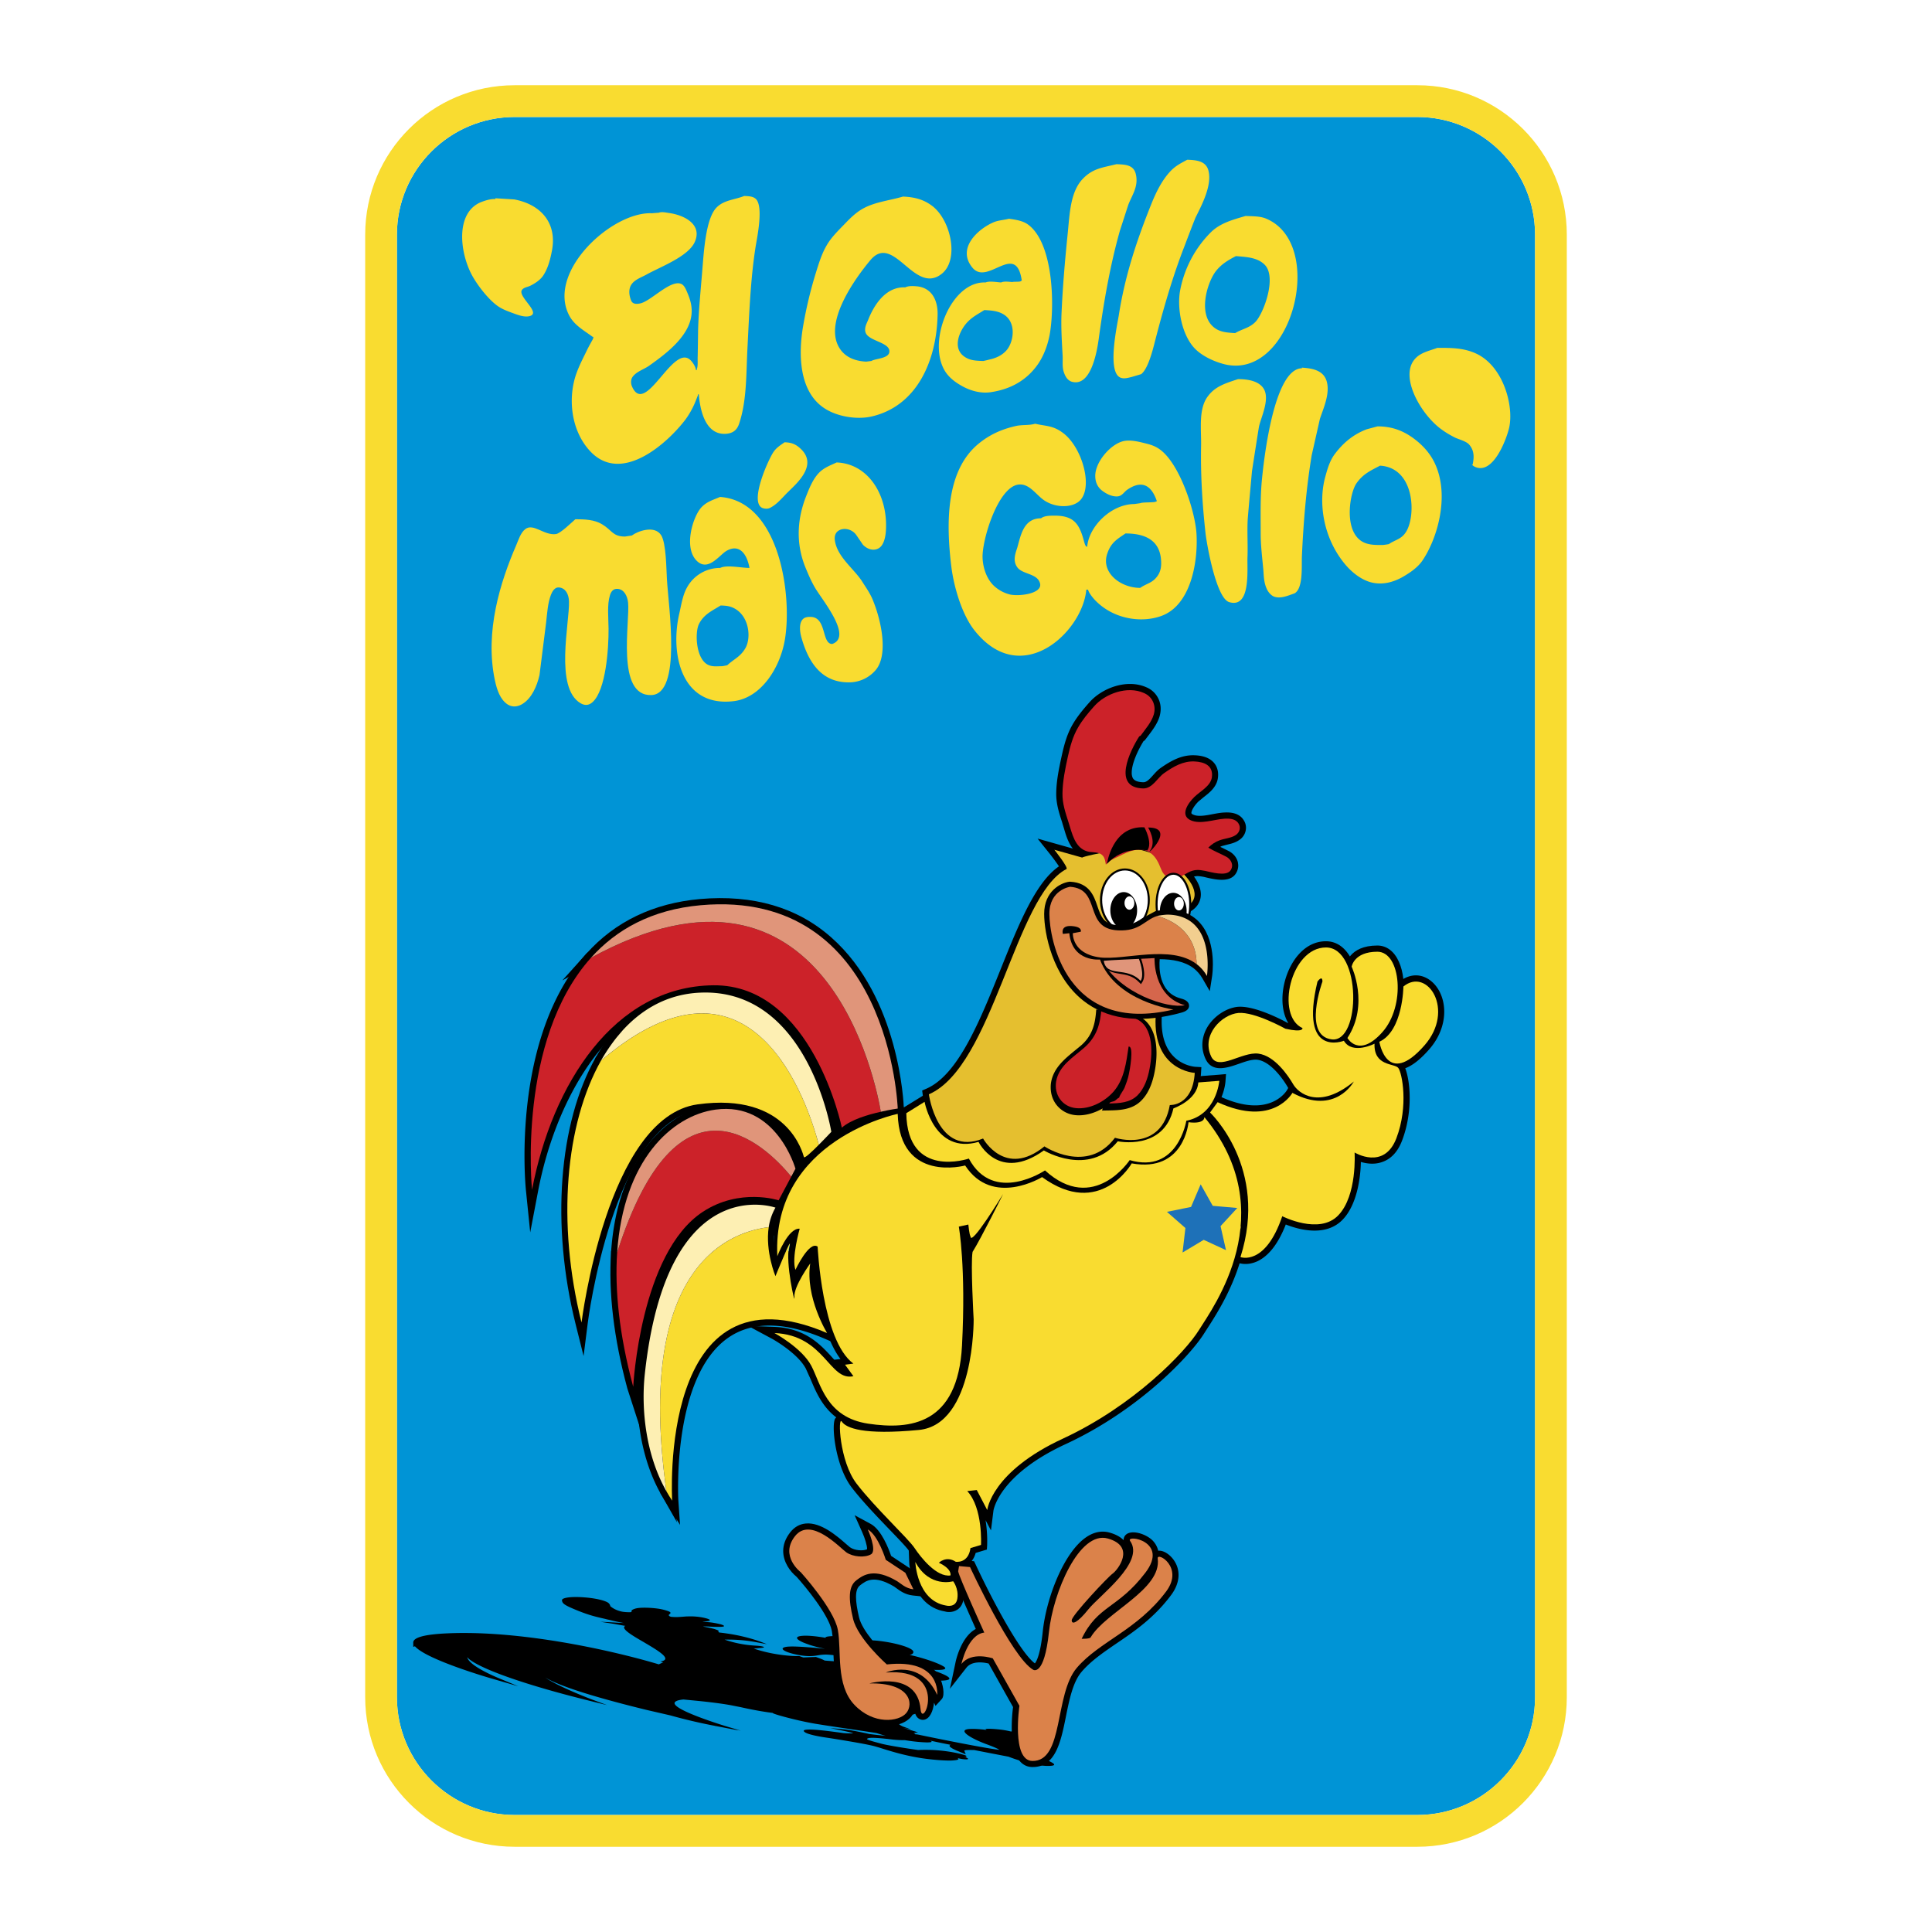 <svg xmlns="http://www.w3.org/2000/svg" width="2500" height="2500" viewBox="0 0 192.756 192.756"><g fill-rule="evenodd" clip-rule="evenodd"><path fill="#fff" d="M0 0h192.756v192.756H0V0z"/><path d="M51.347 11.672c-6.476 0-11.748 5.263-11.748 11.739V169.33c0 6.479 5.272 11.753 11.748 11.753h90.059c6.469 0 11.748-5.274 11.748-11.753V23.411c0-6.476-5.279-11.739-11.748-11.739H51.347z" fill="#0094d6"/><path d="M111.789 37.676c.359.151.773.011 1.086-.056.334-.099.654-.193.979-.291.693-.528 1.158-2.415 1.377-3.275.834-3.229 1.754-6.438 2.945-9.492.354-.938.713-1.881 1.084-2.816.562-1.147 1.723-3.248 1.295-4.764-.268-.943-1.229-1.011-2.104-1.045-.578.315-1.127.581-1.613 1.08-.908.934-1.508 2.189-1.982 3.369-1.426 3.559-2.611 7.074-3.234 11.076-.159.979-1.196 5.651.167 6.214zM106.943 38.088c1.912.535 2.508-3.045 2.678-4.284.504-3.686 1.135-7.318 2.109-10.78.275-.841.547-1.69.816-2.521.354-.986 1.088-1.876.768-3.157-.229-.923-1.094-.931-1.926-.965-1.426.356-2.383.416-3.4 1.505-1.189 1.282-1.268 3.427-1.445 5.239-.268 2.617-.504 5.265-.627 7.997-.074 1.426.023 2.913.105 4.406.023.488-.053 1.032.098 1.542.129.416.36.881.824 1.018zM91.43 28.563c-.375-.036-.827-.043-1.111.107-1.943-.089-3.102 1.738-3.688 3.206-.149.381-.438.832-.265 1.317.308.843 2.37.946 2.37 1.86 0 .731-1.37.698-1.8.963-.173.02-.348.042-.512.065-1.007-.052-1.933-.363-2.532-1.152-1.954-2.588 1.52-7.268 2.945-8.972 2.334-2.783 4.387 3.541 7.124 1.357 1.76-1.397.917-5.345-.953-6.769-.872-.659-1.775-.881-2.912-.934-1.442.424-2.988.548-4.23 1.339-.576.362-1.083.863-1.567 1.368-.631.653-1.358 1.351-1.81 2.142-.512.858-.811 1.864-1.118 2.851a41.815 41.815 0 0 0-1.237 5.189c-.464 2.648-.526 6.67 2.289 8.34 1.248.747 3.081 1.025 4.466.729 4.613-1.02 6.586-5.623 6.657-10.252.009-1.419-.628-2.638-2.116-2.754zM117.75 28.935c-.354 1.81.17 4.603 1.545 5.926.76.73 1.918 1.244 2.906 1.488 6.73 1.603 10.191-12.095 4.059-14.561-.588-.231-1.32-.208-1.984-.242-1.277.377-2.555.707-3.498 1.658a11.126 11.126 0 0 0-3.028 5.731zm5.559-3.383c1.012.086 2.139.119 2.877.868 1.211 1.233-.092 4.791-.91 5.673-.605.639-1.334.713-2.045 1.142-.662-.041-1.283-.076-1.824-.375-2.057-1.181-.99-4.698-.07-5.844.542-.678 1.231-1.084 1.972-1.464zM74.252 19.552c-.943.38-1.994.396-2.733 1.124-1.125 1.083-1.3 4.538-1.449 6.271-.155 1.948-.369 4.011-.422 6.012-.01.87-.023 1.728-.039 2.588-.025.44.05.913-.091 1.289 0 .025 0 .058.008.091a.51.51 0 0 1-.096-.013c-.015-.303-.301-.744-.518-.96-1.752-1.794-4.502 5.665-5.851 2.618-.139-.317-.131-.683.03-.936.369-.562 1.157-.776 1.684-1.156 1.728-1.226 4.354-3.158 4.232-5.618-.031-.653-.237-1.208-.466-1.744-.119-.271-.267-.646-.559-.785-1.063-.49-3.04 1.722-4.115 1.94-.343.075-.768.089-.912-.322-.218-.562-.25-1.171.07-1.605.336-.466.995-.687 1.486-.958 1.342-.753 4.165-1.785 4.81-3.253.783-1.782-1.108-2.682-2.562-2.883-.306-.041-.752-.152-1.035-.025-.226.008-.457.035-.686.049-3.925-.176-10.359 5.679-8.331 10.033.507 1.109 1.49 1.604 2.407 2.288.151 0 .064.161.031.254-.174.308-.345.622-.512.94-.373.777-.788 1.556-1.086 2.363-.897 2.381-.664 5.711 1.327 7.855 3.16 3.397 7.801-.88 9.524-3.165a8.407 8.407 0 0 0 .936-1.656c.104-.258.204-.509.301-.76l-.002-.086c.023 0 .053 0 .088.006.132 1.641.681 4.091 2.739 3.931.692-.06 1.074-.391 1.28-.997.764-2.261.702-4.857.829-7.447.179-3.454.303-6.95.821-10.238.149-.914.806-4.015.014-4.755-.296-.27-.752-.27-1.152-.29z" fill="#f9dc30"/><path d="M98.865 39.126c1.977-.295 3.566-1.183 4.688-2.786.576-.836.951-1.841 1.158-2.869.514-2.694.459-9.087-2.096-11.032-.543-.421-1.273-.517-1.951-.616-.508.132-1.041.154-1.504.341-1.494.622-3.779 2.576-2.131 4.552 1.527 1.835 4.342-2.695 4.918 1.3-.027-.003-.059-.003-.08-.003.012.148-.713.063-.859.126-.377-.025-.82-.096-1.127.041-.486-.03-1.164-.164-1.553.003-3.363-.157-5.748 5.67-4.154 8.654.408.777 1.119 1.304 1.861 1.708.847.465 1.861.731 2.83.581zm-2.329-7.003c.505-.531 1.093-.812 1.667-1.188.668.035 1.281.076 1.83.376 1.426.765 1.129 2.809.369 3.66-.434.482-.998.742-1.625.885-.221.058-.451.114-.676.161-.518-.02-1.025-.029-1.473-.211-1.828-.764-.944-2.803-.092-3.683zM51.323 19.899c-.627-.041-1.26-.079-1.901-.119 0 .023 0 .051.01.078-.451-.025-.921.119-1.292.252-2.621.915-2.343 4.704-1.18 7.098.498 1.031 1.742 2.69 2.779 3.381.402.266.848.435 1.287.598.476.171 1.14.454 1.679.378 1.51-.229-1.098-1.958-.631-2.634.169-.252.546-.286.814-.411.459-.229.958-.543 1.271-.973.511-.741.75-1.683.916-2.577.504-2.727-1.109-4.567-3.752-5.071zM147.275 35.276c-1.246-.572-2.461-.572-3.865-.572-.867.324-1.76.478-2.316 1.199-1.393 1.741.596 5.311 2.594 6.843.477.362.955.646 1.463.904.375.184 1.135.363 1.428.707.578.669.463 1.399.348 2.009h-.086c.078.057.152.115.229.167 1.889 1.011 3.271-2.812 3.506-3.891.467-2.153-.58-6.103-3.301-7.366zM131.684 41.808c.316-1.004 1.1-2.62.637-3.896-.389-1.044-1.551-1.168-2.443-1.235l.029.067c-2.771 0-3.783 8.85-4 11.061-.178 1.786-.127 3.629-.127 5.514.006 1.127.146 2.283.256 3.454.059.62.033 1.27.338 1.956.131.311.416.672.748.8.453.158.924.042 1.277-.065.26-.08.514-.178.768-.268.863-.509.684-2.679.723-3.677.156-3.464.436-6.826.979-10.104.274-1.207.543-2.408.815-3.607zM124.91 47.013c.225-1.457.453-2.932.689-4.394.18-.916 1.061-2.633.547-3.714-.459-.94-1.756-1.079-2.629-1.079-1.232.41-2.289.713-3.033 1.744-.93 1.27-.619 3.252-.652 4.939-.053 2.786.111 5.653.436 8.626.121 1.147 1.076 6.559 2.367 6.937 2.178.655 1.777-3.243 1.826-4.472.049-1.289-.049-2.603.029-3.871.131-1.565.278-3.151.42-4.716zM114.219 44.219c-.68-.172-1.516-.369-2.186-.194-1.27.327-2.803 2.108-2.758 3.51.008.537.207 1.054.691 1.424.459.349 1.041.622 1.582.562.422-.069.596-.43.902-.65 1.193-.829 2.322-.799 2.975 1.146h-.088c.037.148-1.342.066-1.553.182-.201.036-.406.055-.594.088-2.291 0-4.539 2.186-4.723 4.262-.193 0-.254-.361-.309-.522-.463-1.754-1.006-2.581-2.938-2.581-.492 0-1.047.011-1.355.264-1.74 0-2.02 1.687-2.365 2.908-.158.512-.49 1.261-.033 1.942.498.766 2.039.619 2.297 1.644.271 1.057-2.227 1.341-3.102 1.083a3.662 3.662 0 0 1-1.297-.667c-.92-.72-1.301-1.98-1.334-2.985-.059-1.793 1.545-7.055 3.588-7.29 1.004-.115 1.631.849 2.395 1.455 1.051.822 2.635.901 3.49.333 1.703-1.099.562-5.44-1.441-6.934-1.016-.766-1.699-.665-2.789-.924-.557.181-1.332.091-1.896.221-1.492.334-2.689.899-3.764 1.787-3.223 2.666-3.254 7.788-2.691 12.319.25 1.935 1.029 4.698 2.314 6.309 4.672 5.873 10.773.146 11.143-4.08h.172c.107.396.605.978.93 1.273 1.791 1.681 4.424 2.053 6.357 1.359 2.895-1.016 3.697-5.207 3.537-8.169-.119-2.228-1.604-6.771-3.48-8.316-.548-.459-1.072-.613-1.677-.759zm1.605 11.498c.072.661.016 1.23-.318 1.716-.521.755-1.09.757-1.75 1.22-1.977 0-3.947-1.541-3.277-3.438.369-1.08.947-1.404 1.811-1.992 1.706 0 3.319.511 3.534 2.494zM141.303 43.944c-1.219-.976-2.422-1.405-3.871-1.405-.354.099-.713.194-1.072.289-1.361.515-2.4 1.394-3.244 2.549-.441.614-.674 1.389-.873 2.123-.727 2.538-.291 6.079 1.93 8.766.664.808 1.605 1.56 2.578 1.823 1.207.328 2.314-.047 3.096-.47.744-.424 1.52-.923 2.035-1.641 1.459-2.107 2.74-6.292 1.375-9.516-.413-.992-1.081-1.815-1.954-2.518zm-.985 9.059c-.473.81-1.084.824-1.754 1.284a7.558 7.558 0 0 1-.604.087c-.656 0-1.307.014-1.887-.253-2.072-.975-1.434-4.89-.746-5.888.65-.936 1.381-1.262 2.363-1.774 3.439.212 3.597 4.89 2.628 6.544zM76.021 50.661c.219.105.546.123.741.038.768-.349 1.303-1.084 1.916-1.667.785-.788 2.914-2.59 1.253-4.213-.546-.532-.984-.671-1.655-.693-.402.287-.8.522-1.096.956-.467.657-2.422 4.914-1.159 5.579zM83.472 46.139c-.693.323-1.31.535-1.831 1.106-.551.613-.885 1.434-1.188 2.199-.827 2.067-1.187 4.622-.025 7.339.275.664.541 1.27.901 1.881.744 1.255 3.761 4.864 1.702 5.586-1.053 0-.554-2.561-2.053-2.696-.294-.025-.622.011-.801.154-.465.357-.417 1.215-.207 1.94.786 2.774 2.249 4.521 4.893 4.429a3.49 3.49 0 0 0 2.533-1.261c1.223-1.488.572-4.877-.375-7.097-.278-.629-.666-1.162-1.021-1.73-.843-1.293-2.545-2.491-2.715-4.16-.038-.402.108-.727.398-.896.487-.303 1.286-.173 1.73.419.229.331.452.661.683.998.631.652 1.5.648 1.902.031.392-.595.429-1.557.396-2.367-.146-3.144-2.04-5.765-4.922-5.875zM71.84 49.58c-.663.288-1.283.455-1.802.978-.868.843-1.914 4.094-.487 5.43 1.145 1.062 2.256-.664 2.966-1.047 1.227-.68 1.998.274 2.26 1.722-.833 0-2.267-.333-2.926 0a3.755 3.755 0 0 0-3.335 1.998c-.413.763-.552 1.727-.757 2.615-.907 4.021.245 9.287 5.422 8.681 2.753-.32 4.646-3.315 5.125-6.13.753-4.433-.528-13.819-6.466-14.247zm2.553 15.044c-.511.915-1.175 1.125-1.833 1.747a6.98 6.98 0 0 1-.518.097c-.539 0-1.055.093-1.534-.215-1.094-.714-1.177-3.172-.777-3.985.493-.994 1.354-1.344 2.165-1.857.543.011.979.055 1.455.334 1.37.802 1.607 2.818 1.042 3.879z" fill="#f9dc30"/><path d="M65.956 53.385c-.673-1.034-2.388-.364-2.914.042-.228.03-.455.066-.688.104-1.238 0-1.292-.636-2.285-1.224-.786-.477-1.769-.501-2.667-.501-.396.339-1.468 1.404-1.926 1.477-1.181.174-2.263-1.128-3.072-.489-.465.364-.659 1.035-.902 1.604-1.557 3.601-3.17 8.599-2.123 13.495.199.914.507 1.901 1.293 2.407.536.327 1.094.165 1.477-.082.901-.568 1.418-1.745 1.677-2.864.221-1.733.446-3.494.659-5.233.11-.956.162-1.958.489-2.795.129-.329.375-.744.774-.718.67.047.991.653 1.021 1.379.07 2.134-1.463 8.643 1.158 10.177.477.284.883.176 1.204-.122 1.309-1.193 1.602-5.293 1.585-7.317-.011-1.094-.156-2.406.139-3.34.118-.38.334-.667.766-.633.623.043.965.674 1.041 1.352.215 1.846-1.244 9.376 2.331 9.243 3.044-.118 1.695-8.856 1.545-11.566-.062-.951-.062-3.594-.582-4.396z" fill="#f9dc30"/><path d="M88.177 163.777c-.901-.136-1.589-.153-1.843-.054-.349-.1-.714-.185-1.07-.261-.757-.165-1.453-.244-1.953-.232-.822.011-.981.094-.945.176-1.004-.176-1.648-.212-2.017-.212-1.21.019-.95.367-.148.703.172.067.383.142.616.228.425.129.926.267 1.466.366h-.05c-.428-.044-2.607-.257-3.44-.214-.581.016-.843.155-.645.328.176.165.688.351 1.445.498 1.035.203 1.592.12 2 .05.249-.041.51-.075.813-.075.686.014 1.986.221 2.975.413l.037.002.033.022c.03.023.474.467-3.168.16a3.913 3.913 0 0 0-.554-.24l-.318-.117-.356.011-.904.037c-.042-.016-.083-.026-.127-.04l-.278-.101h-.345c-.081 0-1.924-.018-3.986-.678-.072-.021-.146-.048-.215-.069.193-.016.38-.026.565-.052 0 0 .27-.021.338-.035.198-.029.1-.08.029-.104-.251-.075-.661-.098-.836-.107a11.439 11.439 0 0 1-3.006-.593 15.83 15.83 0 0 1 2.252.111c.328.044.654.096.98.157l.998.184-.571-.219c-.06-.021-1.347-.522-3.162-.807-.345-.052-.669-.101-.995-.132l-.152-.067c.191-.081-.044-.186-.289-.261a1.343 1.343 0 0 0-.206-.062 14.697 14.697 0 0 0-1.011-.207c.107-.018.261-.018.542-.007l.171.013c.549.018 1.471.066 1.384-.072-.019-.046-.106-.086-.259-.137-.055-.024-.111-.027-.174-.049a8.266 8.266 0 0 0-1.012-.179l-.587-.042c-.033 0-.065-.007-.098-.007.014 0 .016-.013.044-.013l.214-.023c.161-.019.352-.039.427-.084.094-.045 0-.12-.228-.193a5.025 5.025 0 0 0-.487-.118 6.515 6.515 0 0 0-1.441-.102c-.169 0-.332.016-.505.031-.32.021-.655.052-1.029.018a.632.632 0 0 1-.167-.018c-.122-.031-.227-.106-.2-.187l.078-.077c.088-.072.208-.167-.165-.303a5.335 5.335 0 0 0-.928-.231 10.068 10.068 0 0 0-1.415-.103c-.756 0-1.012.103-1.219.218-.065.033-.065.08-.065.116 0 .068-.006.117-.18.117-.3 0-.551-.019-.766-.056a3.01 3.01 0 0 1-.327-.087c-.397-.124-.717-.326-.885-.498a.63.63 0 0 1 .035-.009l-.041-.08c-.044-.09-.094-.191-.333-.305a3.21 3.21 0 0 0-.3-.114c-.45-.147-1.126-.268-1.807-.324-1.486-.127-2.354.038-2.342.273.01.104.03.223.169.346.172.161.568.342.914.49.492.21.935.39 1.535.587.502.169 1.12.316 1.714.448l.143.039.273.059c.407.101.903.22 1.448.312-.878-.052-2.376-.131-2.376-.131l1.371.213c.388.073.836.154 1.122.2-.488.255.645.928 1.843 1.62 1.397.825 2.838 1.669 1.797 1.905l-.14.031.262.075s.016 0 .038.004l-.046.016-.411.188c-.57-.18-5.801-1.737-12.123-2.59-3.293-.443-6.294-.62-8.913-.506-2.283.096-3.445.4-3.461.912v.011l.005.427.166-.058c1.166 1.361 7.738 3.254 8.043 3.331l2.266.658-1.587-.658c-1.885-.763-3.378-1.61-3.504-2.241.043.043.081.091.126.13l.016.02c1.203 1.038 5.732 2.629 11.82 4.137l1.986.492-1.372-.511c-.052-.016-3.408-1.276-4.817-2.254.501.305 1.343.681 2.586 1.118h.005l.038.014c1.802.626 4.316 1.334 7.469 2.105l2.422.559c1.377.387 2.909.75 4.436 1.04l.011.011.126.017 2.149.411-.16-.044.455.085-1.286-.382c-.058-.015-6.294-1.892-5.196-2.542.14-.091.393-.153.757-.188l1.613.156c.019.005 2.074.204 3.306.454l.773.153c.868.191 1.94.416 3.219.58.005.004-.004.006.01.02.05.037.182.084.375.146.736.232 2.398.662 3.842.909 1.252.206 2.841.438 4.116.626.833.126 1.629.242 1.997.306l.595.183c.017.011.128.044.327.096a72.484 72.484 0 0 1-1.612-.181c-.476-.109-1.766-.391-2.628-.48l-1.301-.119 1.22.255c.454.088.92.202 1.075.256.012 0 .017 0 .024.003-.127.032-.592.032-1.015-.013l-.369-.054c-.849-.11-2.407-.328-3.155-.293-.304.014-.433.06-.405.146.041.105.245.211.531.3.535.171 1.381.31 1.953.388.984.155 3.615.575 4.52.813.326.086.675.197 1.048.315.951.292 2.14.649 3.717.893 1.112.162 2.176.242 2.895.235.495-.022.778-.073.766-.163-.013-.031-.053-.063-.124-.097.519.146.862.143.926.143.322-.018.093-.152-.257-.282.107.024.232.045.232.045l.011-.108c-.011-.062-.708-.239-1.175-.332a15.483 15.483 0 0 0-3.637-.258c-.853-.118-2.743-.405-3.588-.61-.527-.14-.912-.242-1.153-.32-.291-.093-.395-.148-.352-.186.099-.078.234-.178 1.896-.005l.182.018c.317.044.779.099 1.247.114l.466.007c.621.106 1.33.191 2.028.218.097.006.471.015.59-.036.042-.021.055-.069-.126-.14.702.149 1.465.312 2.057.421-.408.137.425.491.532.547l.973.399-.14-.341c-.053-.114.685-.086.995-.081.311.064 3.16.613 3.414.661.156.063.492.189.916.323.588.185 1.352.398 2.045.507.365.067.709.091.975.091 1.283-.003.311-.413-.637-.805-.637-.27-1.299-.543-1.322-.702-.031-.178.229-.315.504-.458.363-.198.783-.423.582-.798-.102-.193-.717-.405-1.652-.559-.422-.074-.924-.129-1.18-.114a8.84 8.84 0 0 0-.861-.165c-.684-.09-1.59-.144-1.656-.063-.01.019.037.053.135.082h.021a13.279 13.279 0 0 0-1.141-.105c-.515-.017-.863 0-1.023.087-.472.248.798.974 2.234 1.484.973.372 1.105.476 1.127.511-1.338-.152-5.456-.971-7.984-1.498l-.237-.045h-.138c-.008-.039-.065-.075-.178-.129.118-.021.439-.062.439-.062l-.196-.063c-.011-.017-.088-.038-.221-.075a22.146 22.146 0 0 0-1.079-.315c.377.075.793.148.793.148l-.824-.296c-.008-.018-1.449-.559.653-1.086 2.316-.58 2.398-1.469 2.075-1.806l-.07-.077c-.165-.205-.488-.574-1.415-1.035.187.009.603.02.857-.046.352-.095.26-.284-.262-.587.899.065 2.776.176 2.816-.121.054-.235-1.058-.655-1.813-.901.394.024.859.04 1.149-.006.33-.056.341-.183.031-.353-.827-.468-2.494-.939-3.329-1.117.257-.052.386-.155.37-.314-.037-.37-1.525-.812-2.949-1.02zM119.455 111.36c-.143.032-.375.049-.799 0l-.631-.076-.049.633c-.008.025-.186 1.919-1.551 2.962-.844.646-1.99.842-3.41.587l-.43-.073-.213.378c-.006.025-1.209 2.074-3.361 2.531-1.443.309-3.021-.152-4.678-1.359l-.336-.245-.348.215c-.184.113-4.469 2.669-6.833-.972l-.252-.373-.428.12c-.032.007-2.592.68-4.323-.593-1.021-.771-1.581-2.108-1.637-3.979l-.022-.703-.68.11c-.121.026-12.084 2.003-12.301 14.264l-.064 3.656 1.26-3.439a4.85 4.85 0 0 1 .45-.93c-.104.562-.189 1.164-.189 1.723 0 .419.047.802.161 1.106l.507 1.402.627-1.356c.322-.697.757-1.385 1.088-1.763.151 2.064.769 7.673 2.843 10.404-.281.033-.565.066-.611.073a2.743 2.743 0 0 1-.207-.22c-1.122-1.229-2.64-2.923-5.747-3.058l-2.668-.105 2.346 1.259c.028.008 2.584 1.416 3.429 3.007l.48 1.065c.505 1.211 1.147 2.736 2.554 3.8-.041.051-.1.101-.137.172-.071.179-.113.486-.113.884 0 1.533.554 4.342 1.799 5.947 1.065 1.388 2.592 2.966 3.807 4.233.879.914 1.705 1.765 1.948 2.145.661.99 2.394 3.272 4.18 2.993l.2-.032.146-.139c.149-.149.188-.356.188-.524a.998.998 0 0 0-.02-.208 1.224 1.224 0 0 0-.187-.473c.033.005.062.021.099.023.61.055 1.651-.225 2-1.495a100.18 100.18 0 0 1 1.119-.337l.027-.429c0-.033.006-.207.006-.491 0-.453-.033-1.202-.164-2.012l.539 1.02.246-1.959c.002-.037.506-3.556 7.217-6.655 7.389-3.423 12.508-8.934 13.824-11.07l.307-.479c1.938-2.997 7.852-12.145.172-21.469l-2.947-3.586c.001.002 1.511 3.333 1.767 3.89z"/><path d="M132.293 93.909c-2.252 0-3.725 2.185-4.188 4.339a6.95 6.95 0 0 0-.156 1.456c0 .868.184 1.699.584 2.367a.42.42 0 0 0-.078-.021c-.533-.291-3.277-1.739-4.961-1.599-1.166.113-2.428.96-3.068 2.081-.568 1.008-.619 2.118-.139 3.135.664 1.394 2.184.861 3.293.478.668-.237 1.359-.478 1.869-.414 1.146.146 2.322 1.521 3.041 2.754.012.018.02.047.037.059l-.109.197c-.072.123-1.756 2.93-6.676.664l-.457-.218-1.375 1.892.391.372c.232.22 5.559 5.358 2.871 13.779l-.174.558.531.2c.094.036.898.325 1.936-.158 1.131-.54 2.082-1.77 2.818-3.663 1.234.493 3.99 1.291 5.688-.497 1.416-1.479 1.777-4.16 1.801-5.743.58.169 1.344.28 2.107.014.902-.299 1.58-1.025 2.008-2.152 1.297-3.401.652-6.941.094-7.621-.232-.295-.58-.396-.961-.499-.807-.225-1.309-.429-1.275-1.524l.033-1.034-.934.474c-.01.013-1.703.835-2.246-.055 0 0-.018-.034-.02-.047.041-.049.086-.085.113-.137.625-.893.934-2.332.934-3.829 0-1.387-.271-2.817-.814-3.861-.766-1.442-1.786-1.747-2.518-1.747z"/><path d="M137.422 94.336c-2.859 0-3.164 1.945-3.178 2.023l-.025.182.084.167c.014.029 1.596 3.518-.393 6.512l-.197.309.172.327c.203.357.76.977 1.605 1.073.918.098 1.889-.411 2.883-1.532 1.803-2.017 2.08-5.471 1.201-7.43-.463-1.053-1.236-1.631-2.152-1.631zM86.018 152.857c.278.612.491 1.339.491 1.666 0 .02-.003.029-.003.047-.402.184-1.232.135-1.708-.201l-.391-.333c-.873-.764-2.493-2.18-4.011-2.036-.619.054-1.141.354-1.554.878-.503.644-.702 1.279-.702 1.861 0 1.131.714 2.072 1.329 2.573.91 1 3.232 3.836 3.522 5.398.101.563.121 1.254.152 1.997.064 1.879.152 4.222 1.661 5.809 1.062 1.112 2.464 1.73 3.859 1.691.938-.043 1.776-.374 2.226-.907.162-.194.28-.412.358-.644.118.938.746.943.873.933.648-.056.987-.896 1.066-1.711.074.151.149.322.149.322l.626-.686c.349-.393.104-1.563-.215-2.176-.54-1.036-1.869-2.184-5.039-1.904-.864-.797-2.677-2.69-3.001-4.071-.201-.859-.302-1.529-.302-2.034 0-.588.137-.965.414-1.167.579-.452 1.381-1.065 3.39.129l.208.15c.35.258.869.651 1.644.738l1.109.122-1.367-2.814s-1.601-1.057-1.896-1.255c-.241-.715-.957-2.585-2.015-3.18l-1.625-.876.752 1.681z"/><path d="M90.714 155.873c0 .167.194 4.316 3.543 4.899.138.047.719.173 1.252-.172.233-.148.534-.463.617-1.05.179-1.238-.524-2.132-.554-2.173l-.261-.318-.388.116c-.082.022-1.908.515-3.064-1.626l-1.246-2.318.101 2.642z"/><path d="M108.381 153.36c-2.234 1.507-3.994 6.059-4.344 9.413-.236 2.271-.613 2.97-.785 3.182-1.492-1.086-4.318-6.438-5.916-9.875l-.152-.315-2.007-.175-.207 1.169.006.111c.1.515 1.535 3.756 2.379 5.653-1.446.774-1.975 3.071-2.028 3.36l-.553 2.605 1.639-2.094c.563-.73 1.754-.542 2.225-.421.227.4 2.252 4.024 2.436 4.339a15.736 15.736 0 0 0-.133 2.047c0 1.201.156 2.592.789 3.329.322.388.754.603 1.238.607 2.344.062 2.873-2.521 3.379-5.034.344-1.708.701-3.461 1.572-4.471.924-1.08 2.15-1.917 3.449-2.807 1.773-1.202 3.779-2.557 5.488-4.863.906-1.221.973-2.56.162-3.593-.365-.465-.943-.866-1.461-.809a2.158 2.158 0 0 0-.621-1.08c-.701-.639-2.023-1.021-2.59-.533a.687.687 0 0 0-.24.532c0 .005 0 .021.006.031-.301-.304-.744-.575-1.414-.762-.759-.216-1.555-.063-2.317.454zM104.721 85.166c.328.414.707.93.932 1.27-2.35 1.61-4.031 5.817-5.812 10.249-2.086 5.185-4.238 10.547-7.412 11.932l-.425.183.063.469c.02.143.506 3.553 2.687 4.808.901.517 1.935.59 3.073.237.424.576 1.346 1.581 2.736 1.848 1.189.229 2.42-.142 3.676-1.06 1.707.975 4.926 1.783 7.225-.894.742.168 2.371.367 3.77-.473.994-.588 1.639-1.585 1.961-2.932.852-.16 2.441-.843 2.629-3.722l.037-.612-.617-.034c-.137-.016-3.346-.26-3.346-4.506 0-.147 0-.309.01-.478l.006-.115-.033-.104c-.016-.042-.949-2.879-.949-5.506 0-1.099.164-2.174.633-2.983.404-.712 1.01-1.141 1.848-1.317 2.029-.409 2.396-1.493 2.396-2.189 0-.153-.02-.292-.039-.4-.473-2.481-5.01-5.215-7.85-4.73-2.523.432-3.543.669-3.977.805-.328-.086-4.422-1.244-4.422-1.244l1.2 1.498zm1.336 1.02l.062-.027c-.019.008-.039.022-.062.027zM58.666 95.021l-.097.053-.068.077c-7.495 8.349-6.092 22.992-6.027 23.617l.426 4.188.789-4.138c1.733-9.109 7.34-19.792 17.488-19.901 9.25-.101 12.186 13.565 12.215 13.705l.212 1.029.793-.684c.636-.555 1.915-1.069 3.617-1.452l.566-.123-.1-.58c-.228-1.395-2.523-13.786-11.216-18.027-5.089-2.483-11.35-1.722-18.598 2.236z"/><path d="M69.848 89.696c-4.65.413-8.477 2.248-11.347 5.455l-2.394 2.663 3.148-1.713c6.883-3.758 12.759-4.499 17.465-2.204 8.143 3.956 10.331 15.788 10.548 17.121l.105.634.641-.136c.918-.209 1.623-.296 1.631-.299l.551-.078-.019-.554c-.014-.451-.442-11.05-7.229-17.049-3.4-3.016-7.815-4.3-13.1-3.84z"/><path d="M59.552 105.368l-.083.075-.046.085c-3.694 6.549-4.454 16.74-1.997 26.568l.799 3.198.412-3.27c.019-.207 2.566-20.041 11.044-21.233 7.603-1.059 9.511 3.386 9.922 4.767l.022.083c.066.217-.055.663.181.719.366.089.938-.304 2.327-1.721l.251-.25-.086-.341c-.895-3.341-3.62-11.301-9.63-13.165-3.814-1.179-8.236.324-13.116 4.485z"/><path d="M69.769 98.424c-3.067.161-5.876 1.528-8.104 3.97l-.584.679a18.04 18.04 0 0 0-1.658 2.456l-1.295 3.328 2.226-2.553c4.548-3.874 8.559-5.291 11.964-4.243 5.394 1.685 7.947 9.168 8.79 12.314l.278 1.041 2.219-2.3-.058-.296c-.021-.148-2.532-14.946-13.778-14.396z"/><path d="M70.243 112.307c-3.72.714-6.834 4.91-9.252 12.466l-.021.066v.077c-.274 4.029.266 8.596 1.618 13.604l1.256 3.882-.057-4.004c.014-.131.746-13.092 6.662-16.967 3.376-2.229 7.009-1.103 7.051-1.095l.489.149.245-.44 1.442-2.724-.262-.316c-1.721-2.09-5.2-5.461-9.171-4.698z"/><path d="M71.298 110.107c-4.695.639-9.716 5.471-10.329 14.809l.013 3.587 1.184-3.357c2.265-7.094 5.065-11.016 8.303-11.642 3.354-.633 6.447 2.406 8.001 4.29l.582.697.97-1.82.176-.356c-.026-.075-2.348-7.117-8.9-6.208zM76.629 121.822c-2.141.255-5.207 1.243-7.653 4.43-3.516 4.586-4.558 12.19-3.097 22.623l.017.123 1.951 3.139-.168-2.458c-.006-.127-.672-12.236 4.941-16.188 2.378-1.675 5.634-1.654 9.657.071l1.777.767-1.009-1.646c-.022-.032-2.078-3.438-1.595-6.531l.391-2.508-1.5 2.056a14.612 14.612 0 0 0-1.17 1.912 5.413 5.413 0 0 1-.119-1.04c0-.206.02-.392.062-.551.034-.13.087-.321.087-.525 0-.241-.079-.497-.397-.629-.419-.163-.703-.013-1.267.922a9.312 9.312 0 0 1-.297-2.273c0-.32.021-.658.064-.984l.127-.811-.802.101z"/><path d="M70.858 120.876c-3.836 2.4-6.247 7.846-7.141 16.162-.455 4.285.369 8.793 2.239 12.051l1.583 2.779-.444-3.163c-1.409-10.097-.447-17.391 2.86-21.709 2.181-2.843 4.918-3.72 6.817-3.952l.704.35.005-.863c.105-.657.125-1.225.415-1.73l.38-.637-.698-.251c-.135-.055-3.326-1.166-6.72.963zM121.604 107.225l-2.631.196-.033.534c-.088 1.34-2.053 2.039-2.064 2.039l-.322.114-.08.33c-.816 3.609-4.66 2.855-4.824 2.832l-.361-.085-.244.287c-2.529 3.15-6.416.875-6.578.777l-.346-.202-.328.235c-1.328.949-2.529 1.298-3.561 1.044-1.365-.343-2.031-1.666-2.045-1.676l-.225-.466-.498.147c-1.03.3-1.878.225-2.614-.229-1.542-.942-1.992-3.257-2-3.279l-.154-.887-.765.473-2.133 1.312v.354c.04 2.178.701 3.739 1.975 4.644 1.598 1.117 3.679.812 4.607.591 1.035 1.625 2.554 2.421 4.433 2.299 1.182-.086 2.59-.602 3.389-1.083 3.332 2.768 6.141 1.3 7.555.15.568-.47.967-.89 1.215-1.246 1.348.312 2.535.157 3.531-.465 1.594-1.011 2.199-2.88 2.383-3.67 2.418-.719 3.279-3.151 3.381-4.413l.053-.721-.716.064zM139.625 97.943l-.225.186v.287c-.008 1.125-.4 4.207-2.039 4.964l-.422.196.074.459c.033.229.393 2.201 1.85 2.623 1.08.306 2.297-.335 3.719-1.954 2.039-2.32 1.826-5.169.467-6.578-.987-1.014-2.319-1.084-3.424-.183zM108.693 70.071c-.592.665-1.201 1.394-1.664 2.187-.596 1.014-.875 2.136-1.09 3.1-.287 1.321-.541 2.517-.559 3.777-.016 1.052.289 1.987.584 2.893l.062.218.127.411c.301 1.035.727 2.457 2.125 2.858l.695.118c.213.026.428.042.549.11.016.011.029.023.049.033.076.113.117.369.141.571l.217 1.438.889-1.141c.189-.247.488-.393.84-.551l.154-.082.133-.057c.514-.252 1.002-.483 1.506-.543.373-.043.662 0 .904.143.32.199.6.576.822 1.179.197.504.502 1.262 1.525 1.467.793.159 1.359-.174 1.826-.433l.301-.183c.418-.218.674-.211 1.289-.095l.25.061c.854.196 2.271.522 2.893-.339.182-.26.277-.557.277-.858 0-.103-.018-.209-.033-.317-.105-.466-.436-.871-.883-1.112l-.748-.374c-.053-.014-.084-.039-.131-.064.053-.017.096-.048.154-.074l.525-.139c.385-.092.812-.189 1.199-.456a1.46 1.46 0 0 0 .691-1.221c0-.267-.072-.532-.227-.766-.525-.857-1.617-.779-1.984-.763-.334.017-.699.084-1.08.155-.723.141-1.469.278-1.959.06-.066-.025-.18-.084-.195-.151-.027-.188.223-.692.701-1.165l.531-.439c.578-.447 1.289-1.008 1.41-1.902.102-.746-.148-1.229-.373-1.496-.395-.479-1.045-.738-1.918-.773-1.359-.065-2.428.581-3.402 1.25-.303.212-.547.48-.785.749-.389.435-.648.694-.963.69-.559-.014-.898-.152-1.051-.42a1.223 1.223 0 0 1-.105-.539c0-.824.527-2.086 1.182-3.149.031-.014.111-.064.111-.064l.381-.502c.422-.557.895-1.181 1.109-1.908.066-.248.105-.5.105-.739a2.31 2.31 0 0 0-1.418-2.15c-1.962-.872-4.437.076-5.689 1.497z"/><path d="M77.265 132.997s2.739 1.48 3.679 3.266c.942 1.785 1.468 5.149 5.678 5.777 4.205.627 8.94.103 9.357-7.776.413-7.884-.318-11.882-.318-11.882l.95-.211s.109 1.099.216 1.166c-.009 1.161 3.259-4.219 3.259-4.219s-2.221 4.467-3.053 5.785c-.207 1.152.109 6.729.109 6.729s.104 10.511-5.47 11.035c-5.577.53-7.256-.201-7.681-.83-.418-.641-.254 3.962 1.476 6.195 1.866 2.426 5.152 5.465 5.782 6.42.626.947 2.206 2.933 3.579 2.73 0 0 .203-.628-1.158-1.266 0 0 .733-.731 1.683-.099 0 0 1.256.208 1.472-1.366l1.05-.312s.205-3.686-1.371-5.373l.949-.104 1.045 1.996s.389-3.823 7.576-7.139c7.043-3.27 12.195-8.625 13.559-10.838 1.371-2.213 8.41-11.675.525-21.236 0 0 .107.729-1.58.52 0 0-.418 5.052-5.666 4.106 0 0-3.168 5.567-8.943 1.367 0 0-4.938 3.046-7.675-1.157 0 0-6.527 1.792-6.729-5.15 0 0-12.565 2.56-12.011 14.202 0 0 1.076-2.848 2.232-2.744 0 0-.84 2.944-.424 4.101 0 0 1.372-2.94 2.215-2.314 0 0 .421 9.359 3.568 11.672l-.835.109.835 1.145c-2.412.536-2.832-4.096-7.88-4.305z" fill="#f9dc30"/><path d="M120.727 110.997s5.879 5.512 3.033 14.422c0 0 2.469.946 4.172-4.077 0 0 3.705 1.901 5.596-.097 1.9-1.988 1.619-6.261 1.619-6.261s2.936 1.804 4.172-1.425c1.227-3.219.564-6.537.186-7.013-.375-.477-2.449-.143-2.369-2.416 0 0-2.205 1.139-3.057-.292 0 0-4.48 1.777-2.635-5.904 0 0 .496-.713.496 0 0 0-1.992 5.41.928 5.766 2.918.36 2.984-9.172-.574-9.172-3.553 0-5.047 6.828-2.346 8.042 0 0 .143.483-1.703.066 0 0-3.066-1.711-4.693-1.573-1.641.145-3.73 2.184-2.711 4.347.713 1.493 3.059-.498 4.701-.289 1.637.204 2.986 2.209 3.484 3.064.492.851 2.543 2.598 6.045-.28 0 0-1.824 3.429-6.127 1.131 0 0-1.92 3.486-7.463.928l-.754 1.033z" fill="#f9dc30"/><path d="M134.855 96.447s1.777 3.765-.422 7.111c0 0 1.137 2.058 3.479-.573 2.354-2.623 1.861-8.031-.49-8.031s-2.567 1.493-2.567 1.493z" fill="#f9dc30"/><path d="M89.518 157.762c.331.196.807.712 1.615.805l-.809-1.654-1.948-1.288s-.753-2.457-1.797-3.032c0 0 .946 2.085.336 2.473-.62.367-1.804.278-2.477-.188-.663-.483-3.549-3.61-5.12-1.617-1.562 1.989.579 3.604.579 3.604s3.31 3.653 3.694 5.741c.388 2.076-.242 5.498 1.658 7.489 1.893 1.996 4.418 1.706 5.174.812.755-.906.422-3.043-3.697-2.95 0 0 4.781-1.313 5.12 2.57.187 2.168 2.936-4.175-3.47-3.659 0 0 3.426-1.465 5.126 2.231 0 0 .43-3.644-5.023-3.038 0 0-2.895-2.56-3.369-4.558-.473-1.985-.473-3.226.333-3.839.7-.538 1.774-1.271 4.075.098z" fill="#db824a"/><path d="M91.322 155.839s.141 3.844 3.058 4.345c0 0 1.001.276 1.138-.712.142-.998-.422-1.71-.422-1.71s-2.354.712-3.774-1.923z" fill="#f9dc30"/><path d="M95.596 156.77l.087-.521 1.096.098s4.171 9.005 6.294 10.241c0 0 1.102.753 1.58-3.75.412-3.969 3.035-10.146 5.875-9.34 2.85.805.951 3.175.479 3.502-.479.337-4.082 4.178-4.082 4.652 0 .473.566.284 1.658-1.086 1.094-1.377 5.689-4.695 4.166-6.829-.461-.669 3.945 0 1.523 3.176-2.752 3.61-4.74 3.226-6.354 6.588 0 0 .809.024.898-.143 1.477-2.521 7.111-4.764 6.688-7.862-.094-.72 2.646.851.854 3.271-2.893 3.877-6.639 4.973-8.92 7.629-2.27 2.654-1.27 9.365-4.447 9.294-2.086-.046-1.283-5.502-1.283-5.502l-2.658-4.733s-2.126-.727-3.128.561c0 0 .619-2.945 2.279-3.133 0-.001-2.517-5.547-2.605-6.113z" fill="#db824a"/><path d="M92.674 109.181s.854 6.262 5.408 4.41c0 0 2.199 3.983 6.119.784 0 0 4.258 2.842 7.037-.859 0 0 4.625 1.502 5.475-3.266 0 0 2.277.146 2.488-3.209 0 0-4.189-.205-3.902-5.617 0 0-3.209-9.527 1.988-10.6 5.191-1.067-1.5-6.759-5.266-6.117-3.762.636-4.057.852-4.057.852l-2.771-.778s1.42 1.78 1.209 1.923c-5.115 2.626-7.33 19.7-13.728 22.477z" fill="#e5bf2f"/><path d="M58.96 95.559c-7.402 8.254-5.878 23.146-5.878 23.146 2-10.52 8.196-20.3 18.086-20.403 9.885-.104 12.823 14.203 12.823 14.203.903-.79 2.596-1.301 3.887-1.582-.409-2.438-5.306-28.253-28.918-15.364z" fill="#cc2229"/><path d="M69.906 90.314c-4.931.441-8.457 2.466-10.945 5.244 23.611-12.889 28.509 12.927 28.918 15.363.959-.223 1.688-.321 1.688-.321s-.732-21.973-19.661-20.286z" fill="#e0957a"/><path d="M59.953 105.833c-3.529 6.283-4.428 16.126-1.934 26.117 0 0 2.526-20.504 11.573-21.766 9.04-1.261 10.516 4.942 10.616 5.258.057.162.798-.53 1.487-1.23-1.316-4.917-6.945-20.99-21.742-8.379z" fill="#f9dc30"/><path d="M69.803 99.039c-3.05.145-5.627 1.509-7.688 3.769l-.565.664a18.195 18.195 0 0 0-1.597 2.361c14.797-12.611 20.426 3.462 21.742 8.379.648-.648 1.246-1.289 1.246-1.289s-2.314-14.408-13.138-13.884z" fill="#fdefb3"/><path d="M61.573 124.963c-.245 3.682.187 8.137 1.603 13.395 0 0 .686-13.344 6.938-17.45 3.681-2.427 7.571-1.154 7.571-1.154l1.259-2.365c-2.763-3.341-11.294-11.396-17.371 7.574z" fill="#cc2229"/><path d="M71.379 110.707c-4.357.6-9.188 5.058-9.806 14.256 6.077-18.97 14.608-10.915 17.371-7.575l.419-.785s-1.888-6.731-7.984-5.896z" fill="#e0957a"/><path d="M80.835 126.056s-1.68 2.308-1.576 3.361c.104 1.053-.937-3.557-.518-5.035.426-1.469-1.374 2.942-1.374 2.942s-1.029-2.458-.672-4.89c-4.071.496-13.333 4.05-10.208 26.35.182.318.375.634.576.937 0 0-1.474-23.978 15.456-16.724.001 0-2.203-3.58-1.684-6.941z" fill="#f9dc30"/><path d="M76.696 122.435a5.573 5.573 0 0 1 .672-1.949s-10.829-3.883-13.036 16.612c-.383 3.562.121 8.118 2.157 11.687-3.126-22.301 6.136-25.854 10.207-26.35z" fill="#fdefb3"/><path d="M90.422 111.064l1.823-1.133s.973 5.282 5.384 3.993c0 0 1.994 4.091 6.518.855 0 0 4.471 2.693 7.375-.913 0 0 4.584.972 5.551-3.282 0 0 2.367-.816 2.482-2.589l2.096-.163s-.271 3.396-3.291 3.985c0 0-.857 5.332-5.65 3.927 0 0-3.604 5.445-8.451 1.027 0 0-5.115 3.448-7.596-1.18-.001.002-6.139 2.099-6.241-4.527zM140.018 98.424s-.037 4.422-2.4 5.513c0 0 .75 4.645 4.504.358 3.085-3.521.294-7.836-2.104-5.871z" fill="#f9dc30"/><path d="M110.307 100.753a74.238 74.238 0 0 0-.936-.033c-.094 1.436-.383 2.606-1.523 3.595l-.633.518c-.971.804-2.09 1.695-2.346 3.134a2.898 2.898 0 0 0-.041.537c0 .622.193 1.222.555 1.698.459.602 1.15.986 1.928 1.058.887.084 1.846-.182 2.709-.674-.031.094-.074.215-.074.215l.73-.013c.949-.022 2.238-.041 3.162-.951.666-.655 1.117-1.609 1.365-2.934.465-2.402.145-5.162-2.139-5.695l-.926-.184c-.703-.128-1.367-.249-2.021-.581 0-.001.11.168.19.31z"/><path d="M109.895 100.572c-.115 1.609-.471 2.86-1.717 3.954-1.084.95-2.525 1.797-2.803 3.346-.236 1.344.615 2.564 1.99 2.688 1.369.129 2.84-.638 3.732-1.648 1.074-1.23 1.275-2.934 1.504-4.493.57-.081.098 2.462.021 2.771-.088.454-.25.866-.402 1.273-.15.379-.445.678-.572 1.06-.168.048-.293.247-.477.335-.152.065-.438.065-.496.235 1.002-.019 2.055-.064 2.812-.809.693-.69 1.035-1.722 1.207-2.659.338-1.726.395-4.607-1.748-5.104-1.07-.248-2.051-.293-3.053-.802v-.147h.002zM123.562 82.155c-.291-.476-.906-.504-1.418-.472-.99.066-2.365.589-3.33.164-1.156-.509-.242-1.754.33-2.319.588-.583 1.641-1.088 1.766-1.979.154-1.152-.727-1.532-1.723-1.579-1.162-.053-2.098.51-3.023 1.149-.697.475-1.166 1.554-2.107 1.543-3.131-.066-1.312-3.765-.398-5.19l.143-.077c.469-.651 1.074-1.321 1.309-2.106.258-.874-.119-1.778-.979-2.147-1.648-.741-3.854.05-4.975 1.33-.584.655-1.168 1.352-1.594 2.099-.533.903-.799 1.916-1.025 2.926-.262 1.194-.516 2.419-.535 3.641-.021 1.039.299 1.941.609 2.924.35 1.073.613 2.508 1.846 2.877.436.129.967.042 1.367.264.092.061.17.124.227.199.186.237.232.57.277.87.314-.405.77-.593 1.225-.799.586-.295 1.17-.595 1.826-.683.527-.062.951.036 1.297.245.496.292.83.832 1.078 1.477.225.562.422.963 1.074 1.09.699.135 1.135-.251 1.709-.551.609-.32 1.039-.292 1.693-.165.58.124 2.088.578 2.527-.032.377-.52.072-1.119-.416-1.381-.6-.317-1.215-.554-1.789-.903.33-.335.695-.574 1.135-.736.512-.186 1.141-.212 1.6-.518.39-.261.538-.754.274-1.161z" fill="#cc2229"/><path d="M109.746 89.795c0 1.738 1.125 3.15 2.49 3.15 1.367 0 2.479-1.413 2.479-3.15 0-1.746-1.111-3.15-2.479-3.15-1.365 0-2.49 1.404-2.49 3.15zM115.291 90.225c0 1.764.785 3.153 1.781 3.153 1.006 0 1.779-1.389 1.779-3.153 0-1.769-.773-3.152-1.779-3.152-.996 0-1.781 1.383-1.781 3.152z"/><path d="M114.516 89.795c0 1.63-1.018 2.948-2.279 2.948-1.258 0-2.273-1.317-2.273-2.948 0-1.634 1.016-2.949 2.273-2.949 1.261 0 2.279 1.315 2.279 2.949zM118.648 90.225c0 1.623-.705 2.935-1.576 2.935s-1.58-1.312-1.58-2.935c0-1.629.709-2.951 1.58-2.951s1.576 1.322 1.576 2.951z" fill="#fff"/><path d="M117.057 89.076c-.736 0-1.336.815-1.336 1.819 0 1.001.6 1.815 1.336 1.815s1.334-.813 1.334-1.815c0-1.004-.598-1.819-1.334-1.819zm.568 1.761c-.273 0-.488-.313-.488-.672 0-.37.215-.669.488-.669.264 0 .484.299.484.669 0 .359-.22.672-.484.672z"/><path d="M119.807 92.185c-.76-.92-1.844-1.402-3.215-1.443h-.221l-.93.122H115.415l-.137.042-1.295.695c-.617.414-1.174.769-2.432.703-1.438-.075-1.697-.831-2.059-1.882-.348-1.034-.801-2.338-2.695-2.451l-.061-.001-.053.001c-.863.113-2.506.947-2.506 3.202 0 1.932.816 6.224 3.908 8.666 2.285 1.802 5.354 2.267 9.104 1.367 0 0 .639-.151.826-.219.539-.174.617-.479.617-.626.008-.522-.604-.69-.861-.754-2.182-.592-2.137-3.095-2.068-3.907 1.279.003 2.477.22 3.371.891.363.284.656.617.898 1.033l.727 1.264.223-1.439c.029-.136.5-3.314-1.115-5.264z"/><path d="M115.441 91.392c-1.295.414-1.686 1.542-3.92 1.43-3.479-.178-1.559-4.122-4.758-4.347 0 0-2.066.287-2.066 2.7 0 2.433 1.637 12.102 12.375 9.544 0 0-5.758-.783-7.326-4.987 0 0-2.766.286-3.061-2.625l-.641.071s-.287-.86.855-.787c1.143.073.928.568.928.568l-.791.147s-.111 2.054 2.709 2.415c2.402.31 7.055-1.308 9.637.666-.002-.066-.006-.131-.006-.208-.155-3.624-3.513-4.484-3.935-4.587z" fill="#db824a"/><path d="M120.416 97.377s.928-5.975-3.844-6.124h-.154c-.279.02-.555.05-.859.108a.772.772 0 0 0-.117.03c.422.104 3.779.963 3.936 4.588 0 .077.004.142.006.208.395.301.751.69 1.032 1.19z" fill="#f2ce8f"/><path d="M115.188 95.591s-.176 3.812 3.021 4.699c-1.678.369-6.494-1.169-8.26-4.459 0 0 4.498-.189 5.239-.24z" fill="#d5664c"/><path d="M113.621 95.468c-.109.011-2.592.111-3.279.174l-.217.027-.176.162c.186 1.072 1.078 1.211 1.807 1.327.6.096 1.281.204 1.902.853l.176.179.137-.213c.449-.68-.043-2.093-.146-2.377l-.053-.14-.151.008z"/><path d="M110.117 95.855c.291 1.714 2.262.514 3.684 2.009.428-.643-.168-2.195-.168-2.195s-2.821.119-3.516.186z" fill="#e0957a"/><path d="M112.117 89.004c-.734 0-1.34.814-1.34 1.82 0 1.002.605 1.819 1.34 1.819s1.334-.817 1.334-1.819c0-1.006-.599-1.82-1.334-1.82zm.563 1.761c-.266 0-.488-.306-.488-.67 0-.366.223-.67.488-.67.27 0 .492.305.492.67 0 .364-.223.67-.492.67zM110.439 86.201s.531-3.858 3.738-3.658c0 0 .855 1.546.289 2.307-.046-.016-2.382-.499-4.027 1.351z"/><path d="M114.547 82.562s.879 1.393.186 2.315c-.477.636 2.691-2.315-.186-2.315z"/><path d="M123.664 122.444c.037.075.057.146.084.221.018-.103.031-.197.037-.303l-.121.082z" fill="#f9dc30"/><path fill="#1e71b8" d="M122.318 124.727l-2.224-1.027-2.11 1.263.284-2.443-1.842-1.613 2.404-.49.961-2.254 1.203 2.143 2.449.215-1.668 1.81.543 2.396z"/><path d="M156.32 169.33c0 8.233-6.682 14.922-14.914 14.922H51.347c-8.239 0-14.912-6.688-14.912-14.922V23.411c0-8.238 6.672-14.907 14.912-14.907h90.059c8.232 0 14.914 6.668 14.914 14.907V169.33zM51.347 11.672c-6.476 0-11.748 5.263-11.748 11.739V169.33c0 6.479 5.272 11.753 11.748 11.753h90.059c6.469 0 11.748-5.274 11.748-11.753V23.411c0-6.476-5.279-11.739-11.748-11.739H51.347z" fill="#f9dc30"/></g></svg>